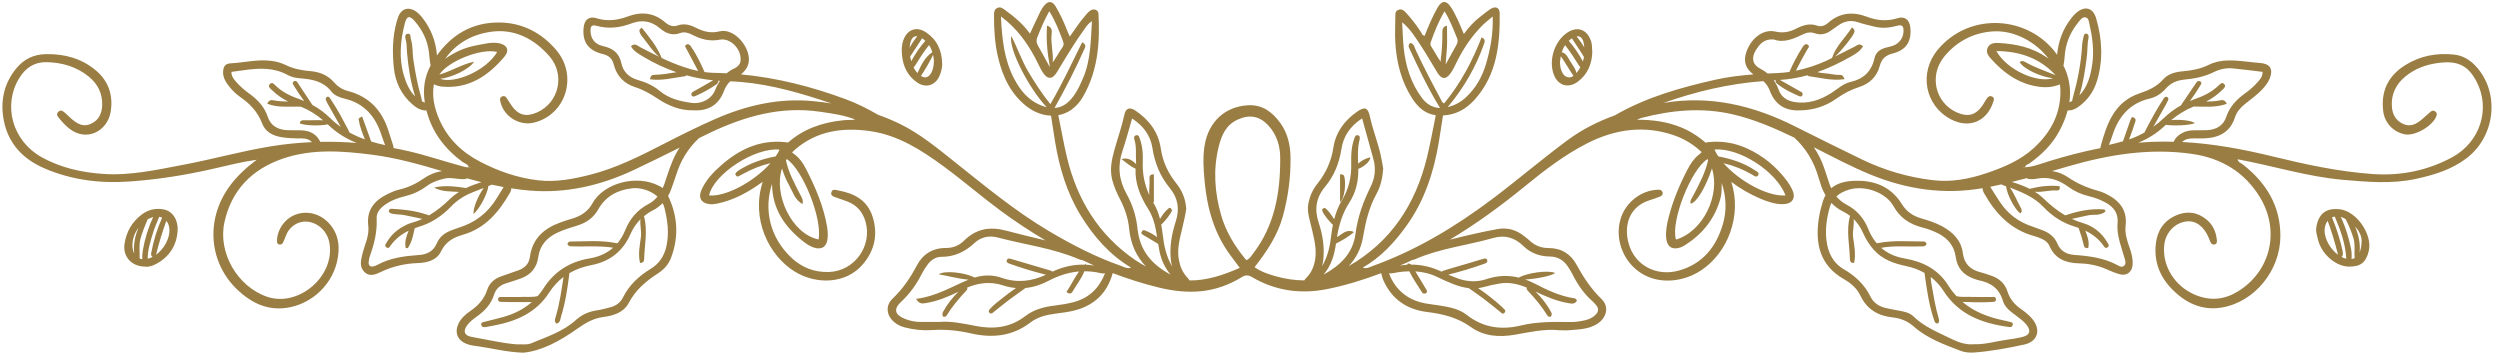 <?xml version="1.0" encoding="UTF-8"?>
<!DOCTYPE svg PUBLIC '-//W3C//DTD SVG 1.0//EN'
          'http://www.w3.org/TR/2001/REC-SVG-20010904/DTD/svg10.dtd'>
<svg height="70.9" preserveAspectRatio="xMidYMid meet" version="1.0" viewBox="-0.5 -0.4 502.2 70.9" width="502.2" xmlns="http://www.w3.org/2000/svg" xmlns:xlink="http://www.w3.org/1999/xlink" zoomAndPan="magnify"
><g id="change1_1"
  ><path d="M497.103,13.186c-1.219-1.411-2.726-2.412-4.586-2.617 c-3.51-0.387-6.86,0.233-9.879,2.131c-3.434,2.16-4.929,5.29-4.383,9.34 c0.311,2.303,2.1,4.147,4.378,4.552c2.072,0.369,5.67-1.768,6.317-3.745 c0.096-0.293,0.076-0.545-0.151-0.769c-0.347-0.343-0.725-0.306-1.06-0.025 c-0.603,0.506-1.159,1.07-1.767,1.569c-1.085,0.891-2.246,1.534-3.707,0.88 c-1.501-0.672-2.176-1.913-2.285-3.474c-0.175-2.49,0.82-4.506,2.713-6.069 c1.872-1.545,4.093-2.362,6.462-2.693c3.993-0.559,6.053,0.431,7.758,3.575 c2.966,5.467,0.882,12.254-4.82,15.349c-4.97,2.698-10.384,3.762-15.969,3.37 c-6.8-0.477-13.467-1.919-20.087-3.536c-6.002-1.466-12.049-2.586-18.19-2.901 c0.61-0.607,1.455-0.745,2.393-0.722c0.619,0.015,1.239,0.015,1.858-0.001 c3.007-0.077,5.363-1.122,6.364-4.235c0.355-1.103,1.1-1.938,1.994-2.664 c1.178-0.956,2.436-1.818,3.478-2.939c0.618-0.665,1.183-1.368,1.517-2.216 c0.739-1.878,0.063-2.95-1.944-3.096c-0.897-0.065-1.787-0.178-2.679-0.273 c-2.569-0.273-5.17-0.57-7.614,0.641c-1.643,0.814-3.389,1.143-5.193,1.296 c-1.487,0.127-2.969,0.493-3.971,1.625c-1.296,1.464-2.921,2.196-4.703,2.791 c-5.141,1.716-6.641,6.144-7.882,10.739c-0.026,0.096-0.035,0.191-0.033,0.282 c-3.469,0.678-6.896,1.578-10.297,2.621c-1.588,0.487-3.143,1.131-4.832,1.23 c0.073-0.515,0.587-0.575,0.909-0.804c2.42-1.72,4.498-3.761,5.922-6.386 c0.754-1.389,1.338-2.799,1.719-4.229c0.686,0.02,1.319-0.173,1.908-0.56 c1.962-1.289,3.276-3.111,3.958-5.304c1.305-4.198,1.071-8.443-0.137-12.613 c-0.653-2.253-2.355-2.61-4.12-1.029c-0.374,0.335-0.697,0.735-1.002,1.136 c-1.625,2.133-2.475,4.522-2.728,7.181c-5.494-7.811-17.482-8.79-23.963-1.023 c-3.848,4.613-2.608,11.232,2.621,13.987c3.643,1.919,7.186,0.485,8.495-3.422 c0.152-0.455,0.34-0.878-0.223-1.147c-0.529-0.253-0.854,0.102-1.115,0.484 c-0.285,0.417-0.505,0.879-0.793,1.294c-1.362,1.966-2.912,2.393-5.123,1.432 c-4.347-1.89-5.704-7.387-2.588-11.211c2.521-3.094,5.94-4.872,9.931-5.09 c4.156-0.227,8.46,2.089,11.058,5.495c-0.134-0.094-0.272-0.194-0.406-0.286 c-2.875-1.971-6.143-2.682-9.547-2.873c-0.873-0.049-1.884-0.009-2.316,0.991 c-0.398,0.92,0.191,1.621,0.762,2.257c2.262,2.512,4.883,4.5,8.235,5.291 c1.846,0.436,3.73,0.546,5.527-0.227c0.032,0.239,0.076,0.475,0.088,0.72 c0.252,4.929-1.809,8.846-5.336,12.076c-2.709,2.482-6.039,3.869-9.468,5.029 c-3.496,1.183-7.063,1.862-10.777,1.422c-5.018-0.594-9.803-1.996-14.343-4.202 c-4.452-2.162-8.889-4.353-13.31-6.579c-8.374-4.216-17.091-6.333-26.495-4.734 c6.471-2.293,13.131-3.87,20.058-4.391c0.581,0.518,1.024,1.136,1.317,1.924 c1.056,2.841,3.137,4.123,6.142,3.95c2.469-0.014,5.047-0.791,7.24-2.353 c1.432-1.02,2.944-1.814,4.615-2.35c2.072-0.665,3.511-2.091,4.066-4.155 c0.403-1.498,1.152-2.187,2.646-2.57c2.712-0.695,3.766-2.396,3.526-5.123 c-0.143-1.619-1.082-2.425-2.59-1.952c-2.095,0.656-4.11,0.479-6.084-0.277 c-2.874-1.101-5.488-0.865-7.852,1.209c-0.628,0.551-1.4,0.839-2.19,0.56 c-1.528-0.539-2.866-0.088-4.197,0.591c-1.336,0.681-2.67,0.952-4.215,0.595 c-2.38-0.549-4.821,1.261-5.808,4.073c-0.644,1.835-0.21,3.34,1.406,4.536 c-2.582,0.195-5.152,0.498-7.69,1.073c-6.999,1.586-13.881,3.518-20.139,7.148 c-3.344,1.202-6.535,2.794-9.505,4.989c-5.119,3.784-9.953,7.927-15.036,11.753 c-7.412,5.579-15.281,10.332-24.043,13.496c-0.653,0.236-1.304,0.658-2.056,0.341 c3.586-2.035,6.311-4.988,8.694-8.278c3.675-5.074,5.575-10.852,6.586-16.967 c0.292-1.768,0.551-3.541,0.834-5.31c2.58-0.131,4.654-1.276,6.375-3.198 c4.452-4.972,5.082-11.08,5.015-17.36c-0.012-1.082-0.826-1.451-1.763-0.88 c-0.716,0.437-1.352,1.005-2.028,1.509c-1.28,0.954-2.365,2.122-3.412,3.574 c-0.863-2.054-1.549-3.782-2.554-5.341c-0.964-1.497-1.882-1.455-2.75,0.074 c-1.021,1.798-1.82,3.703-2.568,5.61c-0.485-0.036-0.547-0.434-0.718-0.699 c-0.95-1.467-2-2.857-3.214-4.116c-0.353-0.366-0.753-0.62-1.351-0.382 c-0.628,0.25-0.604,0.712-0.605,1.225c-0.005,1.745-0.11,3.495-0.012,5.234 c0.227,4.035,1.18,7.886,3.398,11.322c1.139,1.765,2.569,3.088,4.717,3.38 c-0.019,0.136-0.031,0.275-0.059,0.409c-0.557,2.694-1.037,5.406-1.691,8.076 c-2.301,9.398-7.211,16.955-15.742,21.836c1.454-1.525,2.495-3.431,2.91-5.913 c0.504-3.007,1.207-5.927,2.697-8.621c0.828-1.496,1.201-3.135,1.345-5.065 c-0.153-0.826-0.307-1.881-0.549-2.916c-0.599-2.565-1.584-5.022-2.139-7.603 c-0.382-1.775-1.052-1.97-2.579-0.9c-2.557,1.792-4.285,4.155-4.753,7.262 c-0.415,2.756-1.546,5.124-3.261,7.278c-0.881,1.107-1.449,2.376-1.737,3.789 c-0.367,1.801,0.293,3.437,0.665,5.121c0.46,2.079,1.048,4.132,0.67,6.31 c-0.248,1.433-0.788,2.668-1.845,3.692c-0.124,0.12-0.242,0.271-0.329,0.426 c-1.935-0.012-3.854-0.294-5.726-0.83c-1.47-0.421-2.942-0.897-4.256-1.826 c2.482-3.181,4.632-6.399,5.678-10.217c1.061-3.873,1.599-7.829,1.541-11.841 c-0.035-2.446-0.551-4.817-2.021-6.863c-1.59-2.213-3.601-3.755-6.484-3.608 c-4.641,0.237-7.933,3.328-8.729,7.942c-0.428,2.482-0.245,4.931-0.015,7.398 c0.499,5.354,1.915,10.386,5.159,14.781c0.596,0.808,1.198,1.612,1.891,2.544 c-3.368,1.492-6.697,2.568-10.069,2.528c-0.089-0.156-0.239-0.342-0.455-0.574 c-0.918-0.986-1.41-2.103-1.677-3.412c-0.446-2.183,0.115-4.246,0.607-6.311 c0.325-1.365,0.648-2.725,0.845-4.045c-0.111-1.987-0.814-3.677-1.997-5.163 c-1.642-2.063-2.729-4.336-3.113-6.981c-0.48-3.311-2.348-5.775-5.08-7.617 c-1.155-0.779-1.955-0.53-2.239,0.809c-0.513,2.42-1.355,4.74-2.013,7.114 c-0.539,1.946-0.954,3.922-0.428,5.973c0.352,1.373,0.926,2.644,1.566,3.89 c0.959,1.866,1.636,3.824,1.833,5.91c0.298,3.151,1.488,5.633,3.368,7.598 c-0.741-0.402-1.47-0.824-2.167-1.302c-7.322-5.022-11.631-12.068-13.683-20.581 c-0.678-2.813-1.157-5.675-1.75-8.509c1.881-0.331,3.681-1.472,4.988-3.748 c2.994-5.217,3.389-10.844,3.086-16.63c-0.038-0.716-0.828-1.067-1.486-0.724 c-0.509,0.265-0.841,0.738-1.212,1.16c-1.101,1.252-2.001,2.661-3.069,4.155 c-0.247-0.576-0.428-0.971-0.588-1.374c-0.64-1.62-1.356-3.205-2.259-4.694 c-0.668-1.103-1.446-1.153-2.271-0.182c-0.324,0.381-0.597,0.821-0.817,1.271 c-0.663,1.358-1.287,2.734-2.061,4.389c-1.454-1.986-3.16-3.421-4.985-4.724 c-0.501-0.358-0.973-0.786-1.668-0.382c-0.607,0.352-0.56,0.928-0.565,1.48 c-0.024,2.815,0.159,5.618,0.803,8.363c0.919,3.915,2.571,7.438,5.854,9.957 c1.376,1.056,3.075,1.72,4.792,1.784c0.005,0.032,0.009,0.064,0.014,0.096 c0.28,1.717,0.519,3.441,0.803,5.157c0.861,5.193,2.334,10.185,5.099,14.711 c2.604,4.263,5.816,7.962,10.159,10.561c-0.748,0.289-1.392-0.131-2.044-0.359 c-5.066-1.769-9.8-4.228-14.409-6.952c-6.766-3.998-12.791-9-18.914-13.871 c-3.568-2.839-7.085-5.769-11.226-7.764c-1.38-0.664-2.781-1.241-4.202-1.745 c-2.115-1.212-4.283-2.313-6.587-3.163c-6.829-2.521-13.797-4.294-20.992-4.967 c0.679-0.509,1.215-1.168,1.478-2.041c0.873-2.904-2.632-7.385-5.78-6.6 c-1.728,0.431-3.19,0.062-4.686-0.697c-1.168-0.593-2.376-0.965-3.725-0.483 c-0.919,0.328-1.77,0.009-2.495-0.622c-2.272-1.976-4.807-2.205-7.554-1.176 c-2.039,0.763-4.084,1.021-6.243,0.34c-1.51-0.476-2.452,0.327-2.597,1.941 c-0.254,2.822,0.906,4.535,3.832,5.249c1.264,0.308,1.924,0.899,2.234,2.123 c0.582,2.302,2.075,3.834,4.318,4.545c1.628,0.516,3.052,1.344,4.464,2.279 c2.177,1.441,4.542,2.441,7.236,2.364c3.003,0.172,5.089-1.1,6.147-3.944 c0.28-0.752,0.685-1.37,1.224-1.877c6.175,0.217,12.073,1.761,17.919,3.636 c0.81,0.26,1.616,0.531,2.421,0.803c-1.197-0.181-2.4-0.338-3.616-0.456 c-6.997-0.681-13.513,0.845-19.846,3.633c-3.452,1.52-6.822,3.201-10.173,4.924 c-4.805,2.471-9.625,4.908-14.906,6.24c-3.399,0.857-6.862,1.512-10.354,1.106 c-4.101-0.477-7.996-1.82-11.668-3.73c-3.654-1.901-6.505-4.615-8.189-8.433 c-1.019-2.309-1.545-4.727-1.113-7.128c0.019,0.009,0.033,0.018,0.052,0.027 c0.558,0.256,1.147,0.408,1.78,0.456c5.303,0.405,9.128-2.244,12.346-6.036 c1.055-1.243,0.554-2.363-1.043-2.685c-1.531-0.309-3.023,0.134-4.505,0.396 c-2.349,0.414-4.462,1.372-6.361,2.718c2.099-2.965,5.175-4.829,9.083-5.413 c4.76-0.712,8.76,1.368,11.828,4.869c3.288,3.754,1.912,9.427-2.494,11.334 c-2.211,0.957-3.756,0.526-5.12-1.444c-0.351-0.507-0.652-1.05-1.012-1.551 c-0.216-0.301-0.551-0.384-0.899-0.216c-0.357,0.172-0.411,0.461-0.341,0.842 c0.549,3.025,3.741,5.122,6.737,4.411c6.409-1.521,8.942-9.319,4.58-14.523 c-2.945-3.513-6.856-5.557-11.482-5.6c-5.444-0.051-9.544,2.436-12.538,6.614 c-0.208-2.791-1.162-5.313-2.913-7.552c-0.455-0.581-0.954-1.105-1.607-1.469 c-1.201-0.668-2.359-0.399-3.018,0.765c-0.245,0.432-0.39,0.93-0.528,1.412 c-0.88,3.079-0.916,6.243-0.588,9.371c0.3,2.855,1.508,5.4,3.754,7.328 c0.802,0.688,1.679,1.245,2.795,1.198c1.081,4.272,3.588,7.626,7.203,10.315 c0.449,0.334,1.133,0.438,1.304,1.105c-0.439,0.039-0.847-0.084-1.269-0.197 c-3.638-0.98-7.208-2.195-10.883-3.05c-0.99-0.23-1.981-0.43-2.972-0.619 c0.005-0.144-0.007-0.293-0.051-0.441c-0.284-0.969-0.628-1.92-0.925-2.885 c-1.286-4.174-3.872-7.025-8.203-8.135c-1.116-0.286-2.043-0.896-2.808-1.774 c-1.253-1.439-2.899-2.07-4.763-2.221c-1.688-0.137-3.323-0.454-4.872-1.203 c-0.903-0.436-1.869-0.719-2.893-0.851c-2.778-0.358-5.483,0.346-8.224,0.496 c-1.134,0.062-1.491,0.711-1.497,1.859c-0.004,0.897,0.389,1.633,0.878,2.326 c0.719,1.021,1.6,1.913,2.619,2.615c1.948,1.343,3.463,2.973,4.326,5.23 c0.661,1.729,2.115,2.508,3.909,2.802c1.344,0.22,2.687,0.255,4.036,0.242 c0.844-0.009,1.558,0.205,2.086,0.753c-2.816,0.126-5.638,0.403-8.47,0.876 c-5.78,0.966-11.423,2.541-17.17,3.632c-5.409,1.026-10.817,2.264-16.379,1.872 c-4.292-0.302-8.456-1.231-12.267-3.344c-5.899-3.272-7.891-10.452-4.479-15.956 c1.26-2.032,3.033-3.189,5.42-3.146c3.108,0.055,6.014,0.89,8.474,2.871 c1.86,1.497,2.834,3.477,2.723,5.899c-0.075,1.628-0.733,2.938-2.304,3.636 c-1.536,0.683-2.718-0.054-3.832-0.997c-0.43-0.364-0.809-0.787-1.239-1.149 c-0.423-0.357-0.88-0.839-1.453-0.266c-0.508,0.508-0.076,0.929,0.233,1.318 c0.597,0.751,1.253,1.442,2.011,2.041c3.462,2.732,7.6,0.484,8.269-3.249 c0.596-3.328-0.341-6.285-3.006-8.497c-2.851-2.366-6.198-3.267-9.883-3.223 c-2.493,0.03-4.47,0.962-6.028,2.849c-2.538,3.074-3.261,6.645-2.529,10.466 c0.901,4.7,3.915,7.807,8.175,9.637c5.406,2.322,11.055,3.05,16.973,2.645 c5.756-0.394,11.392-1.292,16.988-2.581c2.872-0.661,5.729-1.383,8.678-1.798 c-2.152,1.61-4.095,3.391-5.634,5.577c-4.679,6.647-3.946,15.183,1.827,20.61 c2.456,2.309,5.345,3.845,8.803,3.662c5.198-0.275,9.832-4.097,11.086-9.175 c0.712-2.882,0.532-5.745-1.701-8.059c-2.679-2.777-7.004-2.583-9.161,0.386 c-0.706,0.972-1.126,2.07-1.154,3.289c-0.008,0.35,0.086,0.692,0.51,0.747 c0.301,0.039,0.564-0.104,0.697-0.377c0.196-0.402,0.37-0.817,0.52-1.239 c0.351-0.989,0.95-1.783,1.827-2.354c2.663-1.733,6.365,0.191,6.981,3.623 c1.195,6.655-6.159,13.009-12.532,10.829c-5.941-2.032-9.906-8.849-8.553-14.974 c1.42-6.428,5.483-10.592,11.615-12.729c5.912-2.06,11.987-1.594,18.043-0.827 c4.802,0.609,9.439,1.922,14.064,3.289c-1.256,0.189-2.47,0.64-3.617,1.44 c-1.548,1.08-3.179,1.862-5.018,2.284c-0.811,0.186-1.595,0.543-2.349,0.909 c-2.607,1.266-4.206,3.177-3.856,6.28c0.288,2.042-0.712,3.826-1.162,5.725 c-0.297,1.251-0.682,2.606,0.421,3.655c1.124,1.069,2.369,0.4,3.46-0.112 c2.333-1.094,4.755-1.615,7.324-1.707c1.845-0.066,3.722-0.556,4.585-2.348 c0.937-1.944,2.49-2.793,4.381-3.333c4.499-1.285,7.233-4.555,9.448-8.404 c0.11-0.192,0.219-0.405,0.246-0.619c0.013-0.099,0.028-0.202,0.039-0.304 c1.241,0.196,2.49,0.352,3.748,0.454c7.299,0.592,14.225-1.029,20.804-4.111 c3.115-1.459,6.194-2.997,9.276-4.527c-0.291,0.428-0.567,0.871-0.811,1.349 c-0.954,1.865-1.561,3.846-2.214,5.813c-0.114,0.341-0.255,0.66-0.398,0.978 c-0.203-0.156-0.421-0.296-0.66-0.421c-4.699-2.466-11.303-0.465-13.44,3.472 c-0.913,1.682-2.417,2.611-4.222,3.122c-0.755,0.214-1.5,0.467-2.239,0.733 c-3.3,1.189-5.621,3.246-6.107,6.923c-0.182,1.376-1.021,2.212-2.274,2.671 c-1.159,0.424-2.328,0.819-3.495,1.222c-1.361,0.469-2.373,1.361-2.81,2.717 c-0.604,1.876-1.831,3.178-3.402,4.258c-0.979,0.673-1.869,1.459-2.382,2.571 c-0.8,1.733-0.188,3.278,1.561,3.994c0.844,0.345,1.748,0.432,2.634,0.555 c2.722,0.379,5.392,1.124,8.836,1.245c3.687-0.345,7.396-2.366,10.824-4.797 c1.662-1.179,3.243-2.109,5.262-2.374c2.055-0.27,4.087-0.896,5.114-2.844 c1.372-2.604,3.46-4.371,5.853-5.915c1.199-0.774,2.145-1.816,2.655-3.191 c1.579-4.251,1.305-8.365-0.614-12.375c0.264-0.459,0.492-0.948,0.669-1.478 c0.302-0.904,0.665-1.788,0.941-2.699c0.889-2.931,2.421-5.401,4.585-7.427 c0.724-0.353,1.447-0.709,2.174-1.056c7.022-3.347,14.306-5.417,22.209-4.24 c2.379,0.354,4.762,0.661,7.035,1.564c-0.781,0.12-1.559,0.057-2.324,0.13 c-4.451,0.421-8.231,1.856-11.191,4.494c-0.214-0.052-0.501-0.079-0.913-0.114 c-4.872-0.414-8.893,1.504-12.445,4.606c-1.655,1.445-3.19,3.032-4.075,5.104 c-0.636,1.489-0.013,2.556,1.591,2.762c0.558,0.072,1.115,0,1.675-0.117 c1.607-0.334,3.128-0.892,4.597-1.614c1.582-0.778,3.058-1.722,4.478-2.749 c-2.399,7.412,1.2,14.828,6.455,18.048c4.264,2.613,10.273,2.559,13.711-1.534 c2.366-2.816,2.995-5.998,1.914-9.473c-1.051-3.38-3.731-4.731-6.968-5.32 c-0.516-0.094-1.073-0.32-1.296,0.312c-0.267,0.755,0.392,0.931,0.925,1.122 c0.792,0.285,1.599,0.533,2.379,0.847c1.848,0.743,2.992,2.107,3.536,4.021 c1.393,4.895-2.244,9.911-7.33,10.095c-2.913,0.105-5.441-0.88-7.537-2.842 c-4.457-4.172-5.576-9.856-3.914-14.881c0.011,4.938,2.471,8.622,6.303,11.61 c0.624,0.487,1.284,0.926,2.028,1.185c1.602,0.558,2.672-0.128,2.827-1.822 c0.072-0.781,0.031-1.566-0.104-2.353c-0.7-4.089-2.312-7.844-4.18-11.504 c-0.644-1.261-1.428-2.422-2.641-3.23c-0.081-0.054-0.145-0.12-0.207-0.187 c0.194-0.186,0.377-0.38,0.583-0.558c4.362-3.786,9.597-4.503,15.089-3.719 c5.63,0.804,10.303,3.808,14.755,7.072c3.903,2.862,7.567,6.046,11.467,8.922 c2.923,2.155,5.93,4.138,9.013,5.964c-2.659-0.634-5.317-1.269-7.958-1.973 c-3.199-0.852-5.996-0.383-8.386,2.006c-1.002,1.002-2.249,1.492-3.658,1.488 c-2.69-0.007-4.643,1.224-5.869,3.555c-1.294,2.46-2.828,4.696-4.861,6.632 c-1.48,1.409-1.219,3.411,0.367,4.727c0.614,0.509,1.325,0.842,2.097,1.041 c1.811,0.467,3.652,0.659,5.516,0.534c2.603-0.174,5.159,0.065,7.702,0.652 c4.304,0.994,8.368,0.628,12.016-2.172c1.459-1.119,3.213-1.548,5.027-1.778 c1.391-0.176,2.801-0.346,4.145-0.723c3.747-1.053,6.232-3.456,7.307-7.238 c0.017-0.061,0.035-0.126,0.053-0.19c3.019,1.148,6.114,2.138,9.312,2.915 c2.813,0.684,5.727,1.018,8.541,0.719c2.809-0.298,5.588-1.275,8.052-2.808 c0.789-0.491,1.322-0.463,2.117,0.002c4.712,2.753,9.781,3.451,15.104,2.375 c3.707-0.749,7.3-1.855,10.812-3.194c0.126,0.521,0.255,1.043,0.473,1.524 c1.707,3.766,4.722,5.79,8.752,6.283c3.164,0.387,6.122,1.107,8.799,3.029 c2.591,1.86,5.659,2.076,8.749,1.548c2.991-0.511,5.953-1.236,9.026-0.912 c0.676,0,1.356,0.051,2.026-0.01c1.896-0.171,3.835-0.177,5.533-1.245 c1.958-1.232,2.486-3.475,0.915-4.998c-2.098-2.034-3.66-4.379-5.036-6.921 c-1.184-2.187-3.101-3.346-5.652-3.341c-1.472,0.003-2.746-0.508-3.816-1.534 c-0.324-0.31-0.7-0.566-1.05-0.849c-1.572-1.27-3.347-1.79-5.351-1.424 c-3.229,0.588-6.422,1.328-9.598,2.14c5.269-3.152,10.238-6.775,15.018-10.677 c3.973-3.243,8.014-6.366,12.612-8.701c5.621-2.854,11.46-3.675,17.479-1.58 c2.102,0.731,3.949,1.904,5.488,3.356c-0.131,0.198-0.342,0.347-0.578,0.536 c-0.981,0.786-1.667,1.819-2.244,2.925c-1.615,3.095-2.953,6.303-3.815,9.689 c-0.346,1.359-0.622,2.749-0.48,4.17c0.17,1.699,1.216,2.382,2.822,1.844 c0.368-0.123,0.722-0.315,1.049-0.526c3.484-2.252,5.922-5.274,7.029-9.341 c0.274-1.004,0.237-2.019,0.253-3.073c0.896,2.628,1.046,5.475,0.251,8.196 c-1.337,4.579-4.042,8.025-8.851,9.374c-4.456,1.25-8.802-0.991-10.062-5.317 c-1.09-3.743,0.089-7.552,4.218-8.823c0.696-0.214,1.384-0.458,2.061-0.726 c0.404-0.16,0.647-0.477,0.469-0.937c-0.14-0.36-0.462-0.442-0.826-0.436 c-3.461,0.065-6.637,2.596-7.598,5.941c-1.82,6.34,3.462,13.883,12.042,12.029 c6.065-1.31,10.732-7.441,10.95-14.394c0.055-1.751-0.201-3.483-0.718-5.138 c1.801,1.34,3.729,2.471,5.8,3.344c1.448,0.611,2.951,1.144,4.552,1.121 c1.909-0.027,2.663-1.213,1.882-2.914c-0.279-0.608-0.638-1.192-1.038-1.729 c-2.161-2.896-4.861-5.132-8.175-6.611c-2.418-1.079-4.936-1.475-7.568-1.215 c-0.211,0.021-0.428,0.06-0.629,0.119c-1.491-1.312-3.203-2.394-5.089-3.143 c-2.688-1.067-5.499-1.479-8.695-1.465c0.497-0.204,0.689-0.31,0.894-0.363 c6.069-1.58,12.181-2.163,18.365-0.721c4.332,1.01,8.378,2.764,12.359,4.675 c2.318,2.154,3.928,4.795,4.829,7.938c0.17,0.593,0.374,1.176,0.568,1.762 c0.224,0.677,0.522,1.292,0.861,1.873c-0.213,0.381-0.404,0.79-0.545,1.267 c-0.334,1.135-0.636,2.26-0.809,3.436c-0.744,5.079,0.222,9.393,5.065,12.161 c1.372,0.784,2.602,1.834,3.301,3.306c1.314,2.766,3.546,4.065,6.511,4.376 c1.587,0.166,2.998,0.752,4.245,1.855c2.7,2.387,6.061,3.573,9.354,4.848 c0.847,0.328,1.754,0.391,2.668,0.35c3.42-0.256,6.793-0.881,10.132-1.607 c2.789-0.607,3.426-3.066,1.529-5.252c-0.632-0.728-1.388-1.318-2.172-1.869 c-1.277-0.897-2.246-1.997-2.726-3.533c-0.503-1.611-1.659-2.641-3.252-3.178 c-0.692-0.233-1.379-0.492-2.086-0.664c-2.066-0.504-3.353-1.673-3.632-3.878 c-0.327-2.586-1.988-4.19-4.16-5.38c-1.34-0.734-2.793-1.184-4.244-1.608 c-1.647-0.481-2.931-1.382-3.834-2.839c-2.353-3.798-6-4.957-10.155-4.654 c-1.544,0.113-2.96,0.539-4.042,1.452c-0.136-0.301-0.276-0.599-0.379-0.927 c-0.32-1.016-0.666-2.025-1.005-3.035c-0.526-1.567-1.233-2.99-2.117-4.272 c3.803,1.923,7.562,3.936,11.517,5.545c7.231,2.941,14.664,4.019,22.372,2.683 c0.014,0.138,0.038,0.276,0.064,0.408c0.053,0.267,0.206,0.52,0.344,0.762 c2.304,4.052,5.363,7.208,10.031,8.462c0.485,0.13,0.957,0.324,1.42,0.522 c0.694,0.297,1.3,0.76,1.593,1.448c1.141,2.673,3.361,3.436,6.004,3.502 c1.988,0.049,3.892,0.449,5.709,1.284c0.813,0.374,1.659,0.716,2.525,0.926 c1.31,0.317,2.329-0.494,2.452-1.85c0.108-1.201-0.179-2.336-0.579-3.462 c-0.508-1.431-0.996-2.877-0.819-4.429c0.409-3.361-1.432-5.274-4.214-6.57 c-0.455-0.212-0.939-0.377-1.424-0.509c-2.126-0.578-4.093-1.435-5.938-2.694 c-1.019-0.695-2.1-1.076-3.215-1.245c1.052-0.303,2.104-0.608,3.156-0.914 c8.169-2.376,16.481-3.759,25.002-2.525c5.792,0.839,10.501,3.588,13.614,8.699 c4.121,6.765,2.152,14.956-4.517,18.983c-2.7,1.63-5.489,1.849-8.403,0.665 c-4.191-1.703-6.804-5.921-6.285-10.155c0.298-2.44,2.143-4.357,4.451-4.628 c1.887-0.221,3.535,1.004,4.5,3.347c0.086,0.208,0.157,0.421,0.242,0.629 c0.159,0.387,0.404,0.741,0.861,0.658c0.611-0.112,0.538-0.635,0.484-1.08 c-0.19-1.567-0.821-2.92-2.056-3.932c-1.878-1.54-3.963-1.793-6.163-0.815 c-2.425,1.078-3.714,3.03-4.015,5.625c-0.402,3.46,0.687,6.468,3.052,8.965 c2.78,2.935,6.181,4.606,10.284,3.882c6.54-1.155,11.633-7.43,11.677-14.272 c0.039-6.095-2.824-10.748-7.506-14.428c-0.387-0.304-0.977-0.427-1.091-1.069 c7.103,1.313,13.998,3.505,21.205,4.133c4.883,0.425,9.756,0.864,14.614-0.189 c3.591-0.778,7.072-1.827,10.075-4.074C500.684,27.148,501.729,18.544,497.103,13.186z M414.33,10.116 c0.305-2.357,1.297-4.401,2.8-6.207c0.347-0.417,0.738-0.982,1.376-0.802 c0.548,0.154,0.601,0.781,0.709,1.259c0.597,2.639,0.97,5.29,0.592,8.012 c-0.346,2.491-0.988,4.765-2.61,6.387c0.797-2.528,1.175-5.152,1.508-7.774 c0.161-1.269,0.074-2.571,0.34-3.84c0.079-0.374-0.062-0.732-0.429-0.791 c-0.401-0.064-0.524,0.298-0.58,0.652c-0.087,0.552-0.254,1.097-0.283,1.65 c-0.187,3.581-0.891,7.07-1.847,10.512c-0.068,0.245-0.131,0.483-0.169,0.723 c-0.165,0.094-0.362,0.167-0.541,0.251c0.309-2.143,0.107-4.338-0.818-6.601 c-0.111-0.27-0.254-0.511-0.377-0.77C414.207,11.91,414.216,11.002,414.33,10.116z M400.536,9.858 c4.708,0.031,8.693,1.411,11.888,4.844c-2.152-0.881-4.232-1.57-6.116-2.655 c-0.351-0.202-0.736-0.282-1.094,0.023c0.721,1.355,4.222,2.992,6.706,3.253 C408.601,16.332,402.609,13.595,400.536,9.858z M353.137,13.417c-1.577-0.79-1.882-2.185-0.953-3.683 c0.746-1.203,1.607-2.355,3.627-2.212c2.017,0.784,4.072-0.154,6.118-1.134 c0.7-0.335,1.441-0.346,2.139-0.102c1.248,0.436,2.315,0.138,3.326-0.609 c0.452-0.334,0.916-0.65,1.377-0.972c1.226-0.856,2.522-1.126,3.988-0.631 c1.113,0.375,2.266,0.638,3.411,0.908c1.515,0.357,3.026,0.188,4.498-0.223 c0.981-0.274,1.203,0.185,1.212,1.004c0.014,1.345-0.764,2.519-2.056,3.002 c-0.524,0.196-1.085,0.289-1.624,0.446c-1.095,0.32-1.904,0.937-2.164,2.118 c-0.582,2.64-2.217,4.154-4.853,4.75c-1.446,0.327-2.539,1.398-3.769,2.182 c-2.325,1.483-4.835,2.33-7.648,1.791c-1.434-0.275-2.494-1.062-2.979-2.448 c-0.244-0.697-0.58-1.299-0.964-1.857c0.141-0.006,0.279-0.023,0.42-0.028 c-0.106,0.212-0.059,0.443,0.113,0.588c1.381,1.167,2.991,1.944,4.638,2.644 c0.279,0.118,0.549,0.003,0.637-0.404c-0.044-0.111-0.061-0.335-0.171-0.399 c-1.459-0.842-2.93-1.663-4.398-2.489c1.914-0.122,3.756-0.444,5.536-0.94 c0.054,0.098,0.144,0.175,0.291,0.193c2.305,0.294,4.58,0.978,7.147,0.594 c-0.244-0.639-0.517-0.886-0.95-0.865c-1.075,0.054-2.108-0.293-3.159-0.33 c-0.461-0.016-0.906-0.122-1.351-0.219c2.345-0.827,4.602-1.914,6.814-3.173 c0.876-0.499,1.748-1.021,2.355-1.991c-0.715-0.785-1.231-0.172-1.727,0.07 c-1.306,0.635-2.594,1.306-3.892,1.955c1.289-1.138,3.444-3.841,3.836-4.765 c0.146-0.343,0.147-0.647-0.432-1.092c-1.344,2.092-3.24,3.762-4.008,6.154 c-0.357,0.174-0.708,0.361-1.068,0.525c-2,0.913-4.064,1.597-6.193,2.028 c0.713-1.436,1.462-2.851,2.27-4.237c0.157-0.27,0.637-0.659,0.096-0.992 c-0.434-0.267-0.749,0.071-0.966,0.404c-1.047,1.613-1.94,3.31-2.702,5.074 c-0.783,0.113-1.574,0.196-2.378,0.225c-0.668,0.024-1.337,0.059-2.005,0.091 C354.147,14.015,353.681,13.69,353.137,13.417z M286.917,8.036c0.767-2.078,1.547-4.153,2.769-6.161 c1.125,1.807,1.785,3.644,2.529,5.442c0.246,0.595-0.014,1.082-0.29,1.576 c-0.662,1.189-1.326,2.39-2.026,3.655c0.052-0.983,0.155-1.96,0.235-2.939 c0.127-1.555,0.033-3.128,0.033-4.876c-0.93,0.283-0.925,0.872-0.923,1.412 c0.008,1.801-0.073,3.595-0.325,5.38c-0.022,0.155-0.007,0.314-0.01,0.472 c-0.723-1.009-1.282-2.126-1.965-3.152C286.816,8.651,286.829,8.275,286.917,8.036z M285.127,19.26 c-2.203-2.967-3.266-6.37-3.647-9.999c-0.181-1.724-0.215-3.464-0.317-5.197 c1.691,1.406,2.721,3.146,3.831,4.816c1.148,1.729,2.159,3.548,3.249,5.316 c0.855,1.386,1.74,1.433,2.694,0.065c0.542-0.776,0.915-1.672,1.347-2.522 c1.357-2.674,3.035-5.119,5.186-7.219c0.51-0.498,1.086-0.929,1.884-1.602 c0.107,3.47-0.456,6.516-1.336,9.508c-0.757,2.573-2.042,4.856-4.025,6.71 c-1.064,0.994-2.3,1.659-3.674,1.973c3.316-3.939,5.692-8.132,7.317-12.766 c0.127-0.363,0.3-0.878-0.514-1.242c-1.863,4.828-4.267,9.32-7.538,13.285 c-0.443-0.208-0.509-0.568-0.66-0.846c-1.753-3.25-3.468-6.52-5.029-9.869 c-0.257-0.551-0.311-1.347-1.139-1.433c-0.349,0.33-0.343,0.657-0.192,0.984 c1.868,4.045,3.768,8.084,6.218,12.079C287.293,21.256,286.06,20.517,285.127,19.26z M207.873,7.088 c0.691-1.703,1.379-3.405,2.404-5.232c1.276,2.024,2.016,4.066,2.787,6.092 c0.146,0.384,0.128,0.77-0.117,1.121c-0.694,0.991-1.262,2.071-1.978,3.085 c0.17-1.919-0.438-3.852-0.221-5.768c0.063-0.557,0.161-1.272-0.916-1.65 c-0.212,2.836,0.051,5.516,0.559,8.174c-0.021,0.025-0.037,0.052-0.058,0.076 c-0.794-1.447-1.52-2.818-2.294-4.16C207.706,8.249,207.616,7.721,207.873,7.088z M203.266,15.493 c-2.036-3.821-2.478-7.983-2.7-12.607c3.187,2.402,5.188,5.207,6.851,8.288 c0.506,0.938,0.916,1.934,1.473,2.839c1.003,1.631,2.007,1.618,2.974,0.012 c1.767-2.933,3.508-5.883,5.533-8.651c0.36-0.491,0.671-1.023,1.457-1.533 c-0.263,4.039-0.234,7.872-1.806,11.481c-0.538,1.236-1.075,2.47-1.885,3.566 c-1.129,1.529-2.374,2.318-3.838,2.404c0.007-0.012,0.018-0.022,0.025-0.034 c2.194-3.91,4.249-7.892,6.063-11.995c0.165-0.373,0.246-0.757-0.529-1.173 c-2.037,4.125-3.973,8.297-6.384,12.429c-1.762-2.181-3.141-4.348-4.46-6.561 c-1.293-2.171-2.087-4.597-3.385-7.121c-0.648,2.541,3.686,10.752,7.109,14.292 c-0.399-0.095-0.808-0.217-1.24-0.397C206.05,19.706,204.481,17.773,203.266,15.493z M143.17,17.666 c-0.686,1.787-2.697,2.862-4.665,2.608c-2.354-0.304-4.634-0.858-6.531-2.443 c-1.268-1.059-2.757-1.716-4.339-2.162c-1.719-0.485-2.945-1.633-3.295-3.298 c-0.456-2.164-1.738-3.076-3.74-3.523c-1.629-0.364-2.44-1.499-2.474-2.99 c-0.023-1.039,0.242-1.333,1.27-1.054c2.386,0.648,4.704,0.354,6.94-0.494 c2.183-0.827,4.043-0.477,5.785,1.012c1.171,1.001,2.462,1.5,4.048,0.91 c0.819-0.305,1.666-0.026,2.438,0.373c1.731,0.894,3.471,1.359,5.496,0.966 c2.056-0.399,4.229,1.752,4.174,3.945c0.056,0.877-0.538,1.504-1.329,1.86 c-0.575,0.259-1.058,0.588-1.499,0.952c-0.852-0.043-1.703-0.086-2.561-0.097 c-0.625-0.007-1.245-0.069-1.861-0.154c-0.243-0.598-0.521-1.183-0.804-1.765 c-0.586-1.203-1.221-2.381-1.997-3.474c-0.207-0.291-0.515-0.483-0.865-0.262 c-0.435,0.275-0.1,0.585,0.04,0.853c0.776,1.481,1.56,2.958,2.348,4.434 c-0.991-0.209-1.971-0.492-2.94-0.817c-1.511-0.507-2.969-1.126-4.4-1.801 c-0.902-2.334-2.494-4.178-3.981-6.079c-0.407,0.254-0.513,0.451-0.478,0.686 c0.086,0.581,0.484,1.008,0.825,1.434c1.011,1.263,1.847,2.681,3.145,3.72 c-1.284-0.619-2.552-1.272-3.819-1.933c-0.537-0.28-1.08-0.904-1.848-0.194 c0.539,1.022,1.486,1.51,2.378,2.053c2.172,1.322,4.426,2.373,6.753,3.175 c-1.479,0.255-2.96,0.49-4.468,0.53c-0.417,0.011-0.758,0.164-0.839,0.889 c2.449,0.352,4.725-0.314,7.03-0.615c0.142-0.018,0.233-0.089,0.287-0.181 c1.746,0.48,3.535,0.816,5.366,1.002c-1.303,0.744-2.592,1.51-3.909,2.226 c-0.349,0.19-0.583,0.393-0.426,0.756c0.177,0.409,0.539,0.284,0.858,0.142 c1.381-0.616,2.705-1.336,3.957-2.185c0.272-0.185,0.56-0.391,0.572-0.776 c-0.008-0.036-0.023-0.045-0.032-0.076c0.113,0.008,0.227,0.011,0.34,0.018 C143.755,16.396,143.429,16.992,143.17,17.666z M99.376,10.037c-2.198,3.771-8.582,6.457-11.448,5.396 c2.246-0.242,5.833-1.872,6.801-3.443c-2.445,0.526-4.58,1.917-6.97,2.595 C89.551,11.847,96.218,9.226,99.376,10.037z M84.272,19.956c-0.023-0.235-0.069-0.467-0.139-0.705 c-0.743-2.527-1.217-5.106-1.608-7.715c-0.2-1.337-0.049-2.709-0.47-4.008 c-0.141-0.435,0.029-1.267-0.656-1.146c-0.756,0.134-0.459,0.92-0.343,1.429 c0.178,0.781,0.135,1.569,0.204,2.352c0.263,2.989,0.712,5.944,1.632,8.804 c-1.135-1.112-1.794-2.626-2.267-4.231c-1.025-3.478-0.7-7.01,0.209-10.479 c0.39-1.486,0.956-1.594,2-0.384c1.533,1.779,2.536,3.829,2.826,6.188 c0.111,0.899,0.164,1.812,0.336,2.696c-1.187,2.227-1.575,4.659-1.185,7.237 c0.012,0.079,0.034,0.151,0.046,0.23C84.654,20.142,84.457,20.055,84.272,19.956z M63.838,28.095 c-0.02-0.042-0.036-0.085-0.057-0.126c-0.748-1.452-2.007-2.077-3.557-2.177 c-1.01-0.065-2.028,0.008-3.04-0.043c-1.838-0.093-3.287-0.853-3.897-2.683 c-0.676-2.026-2.041-3.46-3.714-4.666c-0.963-0.694-1.862-1.461-2.638-2.357 c-0.475-0.548-0.968-1.108-0.937-2.001c0.953-0.131,1.784-0.244,2.616-0.359 c2.982-0.413,5.923-0.552,8.693,0.993c0.784,0.438,1.683,0.589,2.594,0.664 c2.33,0.191,4.554,0.589,6.145,2.625c0.62,0.793,1.617,1.205,2.625,1.438 c4.041,0.936,6.298,3.657,7.503,7.45c0.204,0.643,0.449,1.274,0.691,1.904 c-0.952-0.209-1.889-0.45-2.807-0.732c-0.58-1.641-1.18-3.277-1.817-5.034 c-0.452,0.24-0.735,0.371-0.7,0.591c0.223,1.405,0.726,2.72,1.266,4.021 c-1.069-0.386-2.107-0.836-3.097-1.382c-0.089-0.191-0.189-0.417-0.306-0.64 c-1.043-1.983-2.081-3.97-3.337-5.831c-0.124-0.184-0.236-0.377-0.372-0.551 c-0.166-0.212-0.411-0.212-0.596-0.079c-0.11,0.08-0.206,0.314-0.169,0.438 c0.094,0.318,0.246,0.624,0.409,0.915c0.867,1.547,1.74,3.09,2.616,4.631 c-0.719-0.514-1.414-1.076-2.067-1.724c-1.099-1.092-2.315-1.979-3.637-2.702 c-0.996-1.53-2.004-3.052-3.026-4.565c-0.169-0.251-0.455-0.33-0.733-0.145 c-0.309,0.207-0.202,0.456-0.046,0.716c0.667,1.106,1.384,2.177,2.151,3.214 c-0.264-0.106-0.516-0.228-0.789-0.321c-1.806-0.619-3.541-1.411-4.945-2.775 c-0.309-0.3-0.69-0.788-1.128-0.342c-0.518,0.528,0.052,0.911,0.394,1.242 c0.973,0.943,2.063,1.712,3.256,2.297c-0.991-0.012-1.981-0.045-2.962-0.256 c-0.459-0.099-0.906-0.036-1.24,0.695c2.015,0.791,4.03,0.564,6.013,0.58 c0.208,0.002,0.488,0.05,0.701-0.004c1.671,0.662,3.16,1.604,4.514,2.76 c-1.336-0.094-2.627,0.033-3.898-0.021c-0.423-0.018-0.746,0.145-0.791,0.629 c1.047,0.455,3.836,0.544,5.619,0.211c0.008,0.007,0.017,0.014,0.024,0.021 c1.712,1.647,3.649,2.857,5.784,3.705C68.717,28.115,66.28,28.044,63.838,28.095z M94.018,33.295 c-0.126,0.17-0.17,0.047-0.228-0.03C93.867,33.275,93.943,33.285,94.018,33.295z M99.304,39.39 c-1.765,2.917-4.27,4.886-7.525,5.907c-0.535,0.168-1.059,0.373-1.586,0.567 c-1.319,0.485-2.378,1.265-2.943,2.602c-0.666,1.578-1.909,2.239-3.567,2.357 c-2.923,0.208-5.821,0.562-8.45,2.021c-0.195,0.108-0.412,0.187-0.628,0.245 c-0.74,0.198-1.092-0.148-1.049-0.861c0.026-0.442,0.138-0.892,0.289-1.312 c0.861-2.399,1.444-4.835,1.315-7.418c-0.059-1.165,0.641-1.99,1.538-2.663 c1.241-0.929,2.671-1.462,4.142-1.817c1.62-0.391,3.06-1.058,4.392-2.046 c1.045-0.776,2.241-1.188,3.532-1.491c1.282-0.301,2.455,0.116,3.678,0.099 c0.29-0.004,0.64,0.059,0.829-0.164c0.975,0.272,1.953,0.535,2.935,0.78 c-1.055,0.332-2.092,0.702-3.081,1.172c-2.118-0.311-4.237-0.604-6.428-0.103 c1.566,0.901,3.309,0.764,5.006,0.884c-0.592,0.376-1.16,0.802-1.687,1.311 c-1.357,1.31-2.777,2.497-4.361,3.425c-0.077-0.047-0.159-0.091-0.238-0.135 c-0.094-0.052-0.218-0.048-0.323-0.083c-2.241-0.755-4.565-1.007-6.908-1.129 c-0.267-0.014-0.56,0.091-0.593,0.503c0.133,0.421,0.582,0.466,0.924,0.529 c0.71,0.132,1.452,0.099,2.162,0.233c1.228,0.231,2.447,0.506,3.668,0.776 c-0.706,0.325-1.446,0.597-2.23,0.803c-0.586,0.154-1.146,0.446-1.679,0.744 c-1.347,0.753-2.447,1.779-3.228,3.124c-0.188,0.323-0.557,0.684-0.099,1.026 c0.482,0.36,0.683-0.119,0.903-0.42c0.965-1.313,2.185-2.242,3.577-2.912 c-0.458,1.096-0.851,2.211-0.583,3.469c0.209,0.011,0.386,0.064,0.418,0.017 c0.827-1.202,1.079-2.599,1.378-3.98c0.237-0.083,0.462-0.184,0.707-0.255 c2.6-0.75,4.763-2.188,6.623-4.13c1.221-1.275,2.687-2.199,4.327-2.847 c0.736-0.291,1.476-0.574,2.212-0.867c-1.093,1.513-2.192,4.066-2.046,5.236 c1.31-1.137,2.779-4.071,2.986-5.621c0.09-0.039,0.182-0.072,0.271-0.111 c0.133-0.059,0.281-0.106,0.43-0.158c0.783,0.174,1.569,0.33,2.357,0.476 C100.23,37.921,99.754,38.647,99.304,39.39z M133.37,49.044c-0.438,1.98-1.422,3.506-3.162,4.562 c-2.35,1.426-4.312,3.232-5.559,5.739c-0.531,1.068-1.445,1.707-2.591,1.998 c-0.869,0.221-1.739,0.462-2.624,0.594c-1.6,0.239-2.999,0.822-4.218,1.924 c-2.602,2.353-5.905,3.408-9.058,4.721c-0.779,0.324-1.672,0.152-2.887,0.191 c-2.833-0.222-5.957-0.951-9.103-1.515c-1.432-0.257-1.684-1.18-0.808-2.343 c0.511-0.678,1.176-1.207,1.871-1.695c1.599-1.124,2.908-2.483,3.507-4.404 c0.386-1.238,1.249-1.953,2.464-2.319c0.966-0.291,1.926-0.607,2.876-0.945 c2.036-0.724,3.257-2.143,3.548-4.303c0.315-2.339,1.68-3.855,3.725-4.861 c1.367-0.672,2.837-1.062,4.277-1.529c1.738-0.564,3.128-1.57,4.015-3.152 c1.515-2.703,3.929-3.961,6.862-4.288c1.468-0.164,3.623,0.346,5.074,1.674 c-0.486,0.584-1.058,1.097-1.785,1.477c-2.253,1.179-3.762,2.942-4.705,5.287 c-0.407,1.011-0.935,1.871-1.558,2.615c-0.15-0.038-0.323-0.047-0.476-0.076 c-3.004-0.565-6.034-0.294-9.055-0.27c-0.26,0.002-0.375,0.213-0.536,0.465 c0.187,0.272,0.314,0.466,0.567,0.478c2.878,0.135,5.773-0.158,8.641,0.289 c-1.26,1.113-2.836,1.835-4.744,2.152c-3.963,0.66-7.105,2.621-9.285,6.071 c-0.344,0.545-0.728,1.035-1.13,1.501c-1.309,0.31-2.641,0.076-3.485,0.175 c-1.605,0-2.729-0.005-3.852,0.004c-0.275,0.002-0.586,0.014-0.622,0.394 c-0.043,0.446,0.254,0.589,0.623,0.594c1.572,0.022,3.145,0.062,4.716,0.03 c0.479-0.01,0.964,0.019,1.445-0.002c-1.618,1.424-3.563,2.395-5.752,3.007 c-1.236,0.345-2.488,0.639-3.732,0.956c-0.324,0.082-0.742,0.126-0.684,0.574 c0.066,0.513,0.503,0.545,0.914,0.483c0.552-0.084,1.1-0.201,1.65-0.305 c4.499-0.854,8.498-2.568,11.079-6.612c0.815-1.277,1.787-2.306,2.887-3.136 c-0.417,2.73-0.79,5.467-1.61,8.118c-0.126,0.407-0.264,0.863,0.177,1.239 c0.822-0.137,0.777-0.908,0.938-1.423c0.872-2.777,1.306-5.645,1.654-8.528 c0.008-0.064,0.01-0.122,0.013-0.182c1.326-0.77,2.805-1.304,4.43-1.616 c3.696-0.709,6.34-2.779,7.839-6.212c0.51-1.168,1.18-2.15,2.01-2.984 c-0.127,1.172,0.25,2.377,0.094,3.549c-0.23,1.725-0.595,3.468-0.176,5.217 c0.642,0.004,0.818-0.351,0.828-0.76c0.073-2.876,0.75-5.764-0.033-8.638 c0.539-0.436,1.117-0.837,1.784-1.168c0.762-0.377,1.4-0.879,1.961-1.452 c0.157,0.305,0.29,0.628,0.376,0.984C133.609,43.933,133.947,46.441,133.37,49.044z M141.945,38.862 c0.883-4.29,9.237-9.721,14.148-9.199c-0.196,0.447-0.465,0.9-0.768,1.353 c-2.676,0.497-5.222,1.365-7.528,2.879c-0.14,0.092-0.266,0.206-0.389,0.321 c-0.183,0.172-0.248,0.397-0.099,0.598c0.126,0.17,0.309,0.333,0.569,0.19 c0.294-0.161,0.594-0.313,0.888-0.473c1.751-0.954,3.571-1.701,5.508-2.154 C151.129,35.96,145.442,39.151,141.945,38.862z M163.936,47.7c-5.396-1.098-9.092-9.018-7.346-14.257 c0.357,1.156,0.802,2.265,1.395,3.31c0.777,1.37,1.182,3.026,2.735,3.823 c0.19-0.849-0.217-1.396-0.516-1.978c-1.124-2.186-2.305-4.351-2.818-6.783 c0.056-0.085,0.098-0.18,0.159-0.263C160.82,33.737,164.718,43.589,163.936,47.7z M215.085,60.313 c-1.146,0.29-2.303,0.5-3.478,0.635c-2.202,0.253-4.34,0.757-6.132,2.141 c-3.043,2.351-6.436,2.706-10.078,1.97c-2.537-0.513-5.084-1.001-7.265-0.784 c-1.503,0-2.574-0.004-3.645,0.001c-1.141,0.005-2.246-0.222-3.289-0.655 c-1.966-0.817-2.231-1.945-0.705-3.372c1.756-1.641,3.123-3.53,4.191-5.667 c0.325-0.65,0.729-1.271,1.167-1.853c0.672-0.893,1.608-1.539,2.708-1.534 c2.639,0.011,4.762-0.985,6.67-2.758c1.297-1.205,2.912-1.598,4.706-1.122 c5.418,1.436,11.037,2.116,16.246,4.341c0.24,0.102,0.512,0.205,0.756,0.197 c0.787,0.374,1.574,0.749,2.373,1.099c-0.57-0.095-1.136-0.16-1.697-0.185 c0.008-0.077,0.026-0.149,0.031-0.228c-0.081,0.073-0.15,0.152-0.227,0.227 c-2.232-0.068-4.39,0.415-6.493,1.399c-0.15-0.137-0.373-0.212-0.572-0.271 c-2.552-0.76-5.114-1.486-7.664-2.254c-0.421-0.127-0.801-0.244-0.95,0.263 c-0.125,0.421,0.301,0.575,0.588,0.679c2.347,0.85,4.75,1.567,7.284,2.205 c-2.853,1.34-5.797,1.71-8.932,0.61c-1.79-0.628-3.609-0.573-5.391-0.049 c-1.983-1.01-6.036-1.478-7.222-0.644c1.958,0.333,3.884,0.891,5.983,1.078 c-3.382,1.403-6.541,3.381-10.521,3.853c0.648,1.168,1.369,0.936,2.074,0.823 c2.281-0.364,4.372-1.257,6.415-2.253c-1.156,1.164-2.19,2.427-2.991,3.882 c-0.201,0.366-0.352,0.702-0.05,1.126c0.375,0.079,0.573-0.05,0.691-0.24 c1.1-1.775,2.413-3.38,3.854-4.885c0.205-0.214,0.403-0.448,0.261-0.715 c2.332-0.979,4.731-1.261,7.205-0.444c0.882,0.291,1.749,0.458,2.605,0.531 c-0.869,0.596-1.722,1.215-2.541,1.878c-0.916,0.742-1.884,1.426-2.677,2.314 c-0.325,0.364-0.369,0.664,0.077,0.909c0.359,0.073,0.531-0.184,0.744-0.351 c0.97-0.765,1.919-1.558,2.909-2.297c1.122-0.837,2.27-1.639,3.402-2.461 c1.573-0.151,3.103-0.642,4.591-1.426c2.004-1.055,4.043-1.717,6.157-1.892 c-0.938,1.318-1.623,2.79-2.527,4.113c0.611,0.486,0.999,0.361,1.255-0.104 c0.748-1.36,1.803-2.577,2.335-4.047c1.041-0.003,2.099,0.1,3.184,0.353 c0.298,0.069,0.698,0.152,0.984,0.037C220.312,57.457,218.279,59.504,215.085,60.313z M225.794,38.53 c-1.531-2.762-1.833-5.59-0.817-8.601c0.712-2.109,1.275-4.267,1.941-6.527 c2.218,1.456,3.688,3.369,4.081,5.933c0.463,3.021,1.565,5.706,3.51,8.068 c1.625,1.974,1.982,4.187,1.191,6.639c-0.831,2.577-1.319,5.203-0.979,7.948 c0.048,0.387,0.141,0.761,0.25,1.139c-1.185-1.959-1.659-4.192-1.923-6.531 c-0.073-0.648-0.172-1.292-0.292-1.932c0.039-0.012,0.091,0.003,0.119-0.026 c0.809-0.828,1.537-1.725,2.073-2.72c-0.137-0.39-0.337-0.761-0.711-0.459 c-0.72,0.582-1.238,1.337-1.716,2.121c-0.285-1.123-0.688-2.214-1.315-3.229 c-0.027-0.044-0.049-0.089-0.076-0.133c0.054-0.008,0.108-0.015,0.162-0.023c0-1.858,0-3.716,0-5.568 c-0.786-0.062-0.927,0.389-0.883,0.855c0.102,1.083-0.143,2.216-0.038,3.3 c-0.982-2.121-1.409-4.377-1.31-6.786c0.063-1.515-0.054-3.033-0.581-4.481 c-0.125-0.344-0.18-0.85-0.731-0.743c-0.571,0.111-0.457,0.622-0.352,0.955 c0.453,1.438,0.206,2.909,0.322,4.764c-0.004,0.027-0.004,0.053-0.008,0.079 c-0.858-0.961-1.91-1.345-2.913-1.008c0.958,0.733,1.799,1.485,2.819,1.926 c-0.158,2.739,0.861,5.463,2.496,8.034c0.854,1.343,1.33,2.834,1.605,4.39 c0.077,0.436,0.142,0.874,0.21,1.312c-0.777-0.597-1.646-1.045-2.572-1.389 c-0.206-0.076-0.412,0.136-0.525,0.343c-0.143,0.262,0.023,0.436,0.214,0.552 c1.004,0.614,2.013,1.223,3.03,1.816c0.031,0.018,0.05,0.014,0.078,0.027 c0.089,0.549,0.177,1.098,0.293,1.641c0.365,1.702,1.091,3.228,2.19,4.542 c-3.798-2.032-6.19-4.85-6.631-9.21C227.756,43.065,227.003,40.711,225.794,38.53z M249.862,51.864 c-2.271-2.713-4.117-5.697-5.088-9.137c-1.27-4.497-1.606-9.064-0.464-13.652 c0.569-2.287,1.453-4.377,3.815-5.451c2.422-1.102,4.448-0.718,6.23,1.255 c1.635,1.81,2.296,4.056,2.312,6.368c0.048,6.971-1.074,13.662-5.514,19.38 C250.815,51.061,250.563,51.582,249.862,51.864z M265.667,37.136c1.859-2.221,2.855-4.782,3.297-7.619 c0.41-2.631,1.833-4.616,4.158-6.138c0.778,2.81,1.51,5.496,2.267,8.175 c0.547,1.937,0.313,3.817-0.561,5.573c-1.486,2.986-2.598,6.062-3.028,9.393 c-0.516,4.006-3.049,6.386-6.429,8.251c1.543-1.793,2.183-3.97,2.502-6.237 c1.218-0.645,2.42-1.283,3.631-2.326c-1.55-0.675-2.344,0.427-3.266,0.91 c-0.052,0.027-0.108,0.056-0.165,0.084c0.407-2.447,1.097-4.778,2.488-6.918 c1.325-2.039,1.839-4.329,1.793-6.769c1.174-0.418,2.411-1.505,2.413-2.322 c-0.993,0.235-1.798,0.681-2.442,1.283c-0.065-1.608-0.134-3.231,0.305-4.876 c-0.009-0.247,0.143-0.651-0.274-0.802c-0.532-0.193-0.656,0.237-0.796,0.612 c-0.624,1.665-0.668,3.408-0.628,5.148c0.059,2.596-0.495,5.027-1.848,7.245 c-0.743,1.218-1.229,2.512-1.576,3.847c-0.451-0.737-0.959-1.431-1.56-2.055 c-0.107-0.111-0.269-0.17-0.378-0.236c-0.354,0.092-0.574,0.32-0.452,0.6 c0.445,1.026,1.228,1.822,1.952,2.65c0.053,0.06,0.121,0.082,0.193,0.09 c-0.14,0.699-0.256,1.406-0.337,2.123c-0.254,2.256-0.735,4.413-1.889,6.307 c0.101-0.314,0.191-0.628,0.235-0.953c0.359-2.684-0.023-5.294-0.863-7.797 C263.496,41.665,263.863,39.293,265.667,37.136z M283.881,51.624c4.991-2.163,10.412-2.732,15.585-4.219 c2.35-0.675,4.328-0.062,6.027,1.595c1.494,1.456,3.286,2.104,5.342,2.128 c1.52,0.018,2.708,0.677,3.557,1.928c0.347,0.511,0.687,1.034,0.96,1.586 c1.034,2.09,2.329,3.979,4.095,5.526c0.253,0.222,0.478,0.479,0.692,0.74 c0.557,0.68,0.491,1.32-0.128,1.937c-0.581,0.578-1.302,0.897-2.071,1.08 c-0.984,0.233-1.978,0.378-3.006,0.365c-3.318-0.042-6.631-0.099-9.905,0.693 c-3.911,0.946-7.584,0.464-10.855-2.104c-1.603-1.258-3.568-1.594-5.515-1.917 c-0.942-0.156-1.898-0.232-2.836-0.41c-3.125-0.591-5.488-2.241-6.916-5.122 c-0.151-0.305-0.261-0.629-0.368-0.956c0.365,0.135,0.933-0.055,1.36-0.096 c0.055-0.005,0.106-0.042,0.161-0.051c0.855-0.134,1.704-0.211,2.546-0.23 c0.714,1.493,1.685,2.843,2.561,4.245c0.168,0.27,0.506,0.307,0.75,0.171 c0.405-0.227,0.213-0.56,0.038-0.852c-0.71-1.181-1.421-2.36-2.132-3.54 c1.52,0.094,3.013,0.433,4.466,1.155c1.002,0.498,2.03,0.956,3.072,1.364 c1.05,0.412,2.112,0.722,3.194,0.843c0.98,0.695,1.972,1.374,2.933,2.094 c1.123,0.842,2.198,1.749,3.303,2.616c0.281,0.22,0.568,0.689,0.968,0.197 c0.381-0.469-0.152-0.67-0.36-0.957c-0.065-0.09-0.158-0.16-0.241-0.236 c-1.49-1.354-3.074-2.583-4.727-3.72c0.39-0.046,0.782-0.113,1.179-0.225 c1.023-0.288,2.067-0.515,3.115-0.695c1.95-0.335,3.751,0.105,5.488,0.826 c-0.126,0.268,0.06,0.49,0.262,0.701c1.44,1.506,2.756,3.108,3.854,4.885 c0.118,0.191,0.316,0.316,0.694,0.251c0.208-0.287,0.245-0.568,0.11-0.831 c-0.819-1.595-1.931-2.959-3.178-4.213c2.087,1.005,4.21,1.905,6.515,2.3 c0.652,0.112,1.346,0.331,1.81-0.496c-0.158-0.365-0.372-0.433-0.594-0.466 c-2.874-0.433-5.455-1.684-7.99-2.991c-0.603-0.311-1.209-0.56-1.817-0.776 c2.155-0.104,5.339-0.725,6.019-1.304c-1.369-0.636-5.714-0.022-7.288,0.924 c-2.118-0.512-4.274-0.445-6.507,0.301c-1.343,0.449-2.666,0.534-3.973,0.328 c-0.017-0.01-0.043-0.024-0.058-0.032c-0.031-0.002-0.043,0.01-0.07,0.01 c-0.77-0.133-1.534-0.363-2.292-0.685c-0.425-0.18-0.86-0.342-1.289-0.515 c2.453-0.612,4.873-1.333,7.251-2.193c0.286-0.104,0.712-0.258,0.588-0.679 c-0.149-0.507-0.529-0.392-0.95-0.263c-2.121,0.651-4.256,1.26-6.385,1.888 c-0.531,0.157-1.065,0.307-1.584,0.498c-0.092,0.034-0.178,0.085-0.253,0.144 c-1.98-0.94-4.015-1.42-6.119-1.411c-0.137-0.143-0.329-0.237-0.683-0.213 c-0.027,0.077-0.069,0.156-0.103,0.23c-0.493,0.03-0.99,0.093-1.49,0.177 c0.476-0.209,0.959-0.399,1.432-0.617c0.336-0.154,0.663-0.325,0.996-0.483 C283.37,51.842,283.639,51.729,283.881,51.624z M336.173,47.728c-1.127-3.579,3.014-14.152,6.333-16.17 c0.045,0.067,0.075,0.142,0.117,0.21c-0.545,2.543-1.786,4.797-2.965,7.081 c-0.259,0.5-0.708,0.999-0.546,1.674c1.197-0.188,3.054-3.348,4.285-7.076 C345.107,38.716,341.689,46.074,336.173,47.728z M358.171,38.861 c-3.636,0.267-9.325-2.917-12.449-6.478c2.042,0.492,3.952,1.245,5.755,2.301 c0.369,0.216,0.828,0.643,1.175,0.161c0.376-0.521-0.194-0.757-0.558-1.001 c-2.264-1.52-4.791-2.328-7.425-2.831c-0.303-0.457-0.57-0.914-0.762-1.365 C348.823,29.196,356.366,34.022,358.171,38.861z M371.006,37.674c3.271-0.947,7.404,0.709,8.862,3.344 c1.283,2.32,3.265,3.64,5.779,4.275c1.036,0.262,2.04,0.628,3.002,1.097 c2.047,0.999,3.408,2.522,3.723,4.861c0.291,2.16,1.518,3.57,3.551,4.303 c0.316,0.114,0.629,0.255,0.956,0.319c2.426,0.473,4.221,1.6,4.963,4.167 c0.403,1.393,1.671,2.226,2.798,3.074c0.722,0.543,1.456,1.077,2.002,1.802 c0.875,1.164,0.609,1.994-0.813,2.353c-1.14,0.287-2.313,0.459-3.479,0.622 c-2.055,0.286-4.061,0.932-6.282,0.853c-1.506,0.148-2.989-0.292-4.433-1.004 c-2.714-1.339-5.559-2.427-7.793-4.606c-0.819-0.799-2.003-0.965-3.113-1.175 c-0.827-0.157-1.659-0.296-2.475-0.498c-1.311-0.325-2.393-1.009-3.003-2.256 c-1.181-2.416-3.053-4.168-5.329-5.494c-2.321-1.352-3.267-3.492-3.542-5.992 c-0.242-2.2,0.077-4.358,0.683-6.499c0.088-0.312,0.206-0.591,0.336-0.855 c0.65,0.678,1.398,1.272,2.318,1.713c0.522,0.251,0.987,0.552,1.42,0.883 c-0.821,2.911-0.087,5.853-0.024,8.775c0.009,0.415,0.249,0.743,0.844,0.655 c0.363-1.706,0.039-3.409-0.201-5.098c-0.172-1.217,0.253-2.479,0.097-3.698 c0.758,0.748,1.372,1.63,1.832,2.668c0.571,1.285,1.28,2.474,2.235,3.539 c1.756,1.957,4.083,2.743,6.512,3.256c1.347,0.285,2.573,0.744,3.681,1.372 c0.001,0.02-0.012,0.032-0.009,0.052c0.435,3.206,0.877,6.411,1.94,9.487 c0.113,0.329,0.284,0.775,0.819,0.545c0.184-0.266,0.197-0.562,0.118-0.824 c-0.723-2.409-1.108-4.886-1.545-7.356c-0.064-0.359-0.06-0.73-0.095-1.094 c0.989,0.756,1.86,1.681,2.584,2.814c3.029,4.731,7.683,6.477,12.933,7.204 c0.375,0.059,0.832,0.139,0.95-0.375c0.136-0.596-0.407-0.558-0.752-0.665 c-0.319-0.099-0.649-0.166-0.977-0.234c-3.168-0.652-6.034-1.755-8.369-3.739 c1.972,0.069,3.945,0.142,5.918,0.015c0.39-0.025,0.87-0.002,0.813-0.578 c-0.057-0.584-0.576-0.414-0.928-0.421c-1.123-0.022-2.247-0.008-3.808-0.008 c-0.776-0.098-1.996,0.129-3.194-0.166c-0.583-0.636-1.137-1.321-1.626-2.115 c-1.983-3.218-5.115-4.829-8.74-5.441c-1.926-0.325-3.502-1.048-4.765-2.151 c2.605-0.473,5.234-0.198,7.85-0.279c0.494-0.015,1.04,0.104,1.289-0.504 c-0.108-0.284-0.302-0.488-0.614-0.487c-2.966,0.006-5.942-0.274-8.89,0.281 c-0.165,0.031-0.365,0.031-0.534,0.07c-0.676-0.801-1.243-1.737-1.682-2.839 c-0.864-2.174-2.295-3.831-4.386-4.922c-0.819-0.427-1.485-0.985-2.033-1.64 C369.103,38.391,370.015,37.961,371.006,37.674z M406.201,33.255c-0.062,0.049-0.124,0.099-0.187,0.148 C405.987,33.195,406.103,33.241,406.201,33.255z M407.466,35.583c0.337,0.006,0.684,0.012,1.01-0.059 c2.427-0.528,4.556,0.173,6.491,1.592c1.245,0.913,2.598,1.525,4.103,1.88 c1.2,0.283,2.361,0.718,3.451,1.321c1.62,0.895,2.533,2.163,2.359,4.104 c-0.154,1.711,0.27,3.348,0.776,4.965c0.235,0.749,0.439,1.508,0.675,2.257 c0.14,0.446,0.255,0.908-0.086,1.28c-0.45,0.492-0.965,0.168-1.386-0.059 c-2.694-1.453-5.636-1.836-8.618-2.052c-1.582-0.115-2.803-0.741-3.445-2.265 c-0.587-1.394-1.686-2.209-3.057-2.719c-0.685-0.254-1.366-0.518-2.058-0.75 c-2.651-0.887-4.79-2.456-6.353-4.781c-0.69-1.026-1.352-2.072-1.998-3.127 c-0.01-0.016-0.021-0.028-0.031-0.044c0.746-0.152,1.49-0.316,2.231-0.484 c0.293,0.176,0.619,0.28,0.944,0.372c0.209,1.714,1.766,4.679,2.849,5.447 c0.404-0.297,0.346-0.71,0.156-1.049c-0.767-1.365-1.328-2.853-2.231-4.15 c2.441,0.973,4.876,1.927,6.733,3.903c1.804,1.919,3.951,3.286,6.493,4.023 c0.204,0.059,0.392,0.145,0.591,0.213c0.022,0.084,0.046,0.167,0.074,0.243 c0.404,1.105,0.73,2.229,0.994,3.375c0.071,0.305,0.313,0.443,0.85,0.413 c0.276-1.28-0.148-2.39-0.589-3.495c1.392,0.668,2.616,1.593,3.58,2.907 c0.22,0.299,0.416,0.785,0.902,0.44c0.464-0.33,0.109-0.697-0.081-1.024 c-1.125-1.935-2.809-3.248-4.906-3.86c-0.767-0.224-1.495-0.503-2.192-0.828 c1.059-0.247,2.128-0.451,3.18-0.698c1.165-0.273,2.5,0.167,3.605-0.828 c-0.132-0.199-0.184-0.361-0.251-0.367c-2.71-0.243-5.304,0.322-7.847,1.18 c-0.007,0.002-0.012,0.007-0.018,0.009c-1.586-0.924-3.017-2.087-4.373-3.4 c-0.544-0.527-1.132-0.968-1.747-1.354c1.47,0.167,2.972-0.373,4.45-0.245 c0.381,0.033,0.727-0.293,0.522-0.873c-2.009-0.208-4,0.027-6.002,0.536 c-1.137-0.576-2.348-0.999-3.578-1.383c1.016-0.25,2.032-0.502,3.043-0.773 C406.842,35.613,407.177,35.578,407.466,35.583z M431.647,28.096c-0.869,0.039-1.735,0.096-2.597,0.171 c1.892-0.775,3.655-1.839,5.227-3.326c0.097-0.091,0.2-0.172,0.297-0.261 c1.768,0.232,4.764,0.109,5.858-0.355c-0.837-0.531-2.801-0.75-4.77-0.602 c1.372-1.134,2.866-2.067,4.54-2.737c0.019,0.002,0.032,0.015,0.052,0.015 c2.161,0.014,4.342,0.244,6.554-0.536c-0.329-0.822-0.852-0.816-1.351-0.706 c-0.928,0.206-1.864,0.232-2.802,0.24c1.239-0.605,2.357-1.434,3.355-2.427 c0.319-0.317,0.718-0.695,0.245-1.132c-0.379-0.351-0.729-0.018-1.011,0.263 c-1.429,1.423-3.213,2.247-5.073,2.884c-0.262,0.09-0.505,0.209-0.758,0.311 c0.73-0.991,1.418-2.011,2.052-3.069c0.166-0.277,0.457-0.585,0.042-0.853 c-0.465-0.3-0.712,0.078-0.935,0.405c-0.88,1.292-1.747,2.594-2.632,3.882 c-0.112,0.163-0.233,0.317-0.29,0.48c-1.284,0.721-2.468,1.597-3.56,2.648 c-0.638,0.614-1.32,1.16-2.024,1.673c0.87-1.521,1.731-3.048,2.589-4.575 c0.136-0.243,0.249-0.499,0.371-0.75c0.112-0.231,0.068-0.478-0.112-0.609 c-0.268-0.196-0.544-0.081-0.717,0.181c-1.42,2.153-2.649,4.416-3.826,6.708 c-0.031,0.061-0.046,0.119-0.063,0.176c-0.965,0.546-1.971,1.025-3.05,1.39 c-0.024,0.008-0.049,0.014-0.073,0.022c0.482-1.186,0.886-2.398,1.272-3.617 c0.148-0.467-0.069-0.741-0.689-0.896c-0.134,0.279-0.25,0.472-0.324,0.68 c-0.484,1.369-0.95,2.744-1.443,4.11c-0.01,0.029-0.019,0.059-0.03,0.088 c-0.936,0.275-1.88,0.523-2.832,0.736c0.24-0.613,0.487-1.225,0.687-1.851 c1.21-3.791,3.46-6.515,7.502-7.455c1.302-0.303,2.365-1.025,3.246-2.015 c0.987-1.107,2.215-1.654,3.69-1.792c2.074-0.194,4.095-0.587,6-1.535 c1.155-0.575,2.456-0.845,3.767-0.721c1.954,0.186,3.9,0.45,5.972,0.695 c0.033,0.899-0.459,1.459-0.934,2.007c-0.777,0.897-1.675,1.663-2.638,2.357 c-1.673,1.206-3.039,2.64-3.715,4.666c-0.61,1.83-2.057,2.593-3.896,2.686 c-1.011,0.051-2.029-0.013-3.04,0.041c-1.637,0.088-3.159,1.077-3.63,2.285 C434.654,28.036,433.154,28.029,431.647,28.096z M32.311,41.654c-1.542-0.261-2.997,0.039-4.292,1.006 c-1.996,1.491-3.137,3.481-3.504,5.915c-0.382,2.539,1.374,4.564,4.149,4.584 c0.706,0.122,1.536-0.167,2.342-0.614c2.568-1.423,3.957-3.673,4.176-6.516 C35.339,43.986,34.313,41.993,32.311,41.654z M30.269,43.218c-0.99,2.098-1.656,4.309-2.064,6.582 c-0.108,0.601-0.158,1.234-0.103,1.861c-0.195-0.019-0.378-0.056-0.548-0.119 c0.04-1.36-0.192-2.695,0.173-4.014c0.37-1.334,0.892-2.58,1.432-3.858 c0.24-0.138,0.487-0.259,0.743-0.355C30.027,43.269,30.146,43.25,30.269,43.218z M27.316,45.351 c-0.025,0.066-0.048,0.134-0.074,0.198c-0.717,1.718-0.958,3.528-0.776,4.983 c-0.234-0.466-0.371-1.052-0.365-1.774C26.112,47.564,26.576,46.354,27.316,45.351z M29.17,51.577 c-0.006-1.815,0.562-3.519,1.077-5.221c0.332-1.095,0.793-2.152,1.243-3.21 c0.205,0.034,0.398,0.092,0.58,0.173c-1.014,2.289-1.749,4.67-2.201,7.139 c-0.054,0.295,0.007,0.612,0.278,0.738c-0.07,0.035-0.136,0.083-0.207,0.114 C29.672,51.428,29.416,51.513,29.17,51.577z M30.84,50.777c0.015-0.052,0.031-0.103,0.045-0.158 c0.558-2.256,1.245-4.472,2.03-6.659c0.357,0.437,0.587,1.018,0.621,1.724 C33.624,47.508,32.454,49.618,30.84,50.777z M469.574,41.648c-2.796-0.35-4.366,0.873-4.782,3.675 c-0.121,0.82,0.145,1.571,0.319,2.323c0.689,2.979,3.58,5.486,6.252,5.511 c2.309,0.022,3.384-0.809,3.958-3.059C476.167,46.791,472.956,42.072,469.574,41.648z M472.513,51.438 c-0.195,0.102-0.406,0.171-0.634,0.202c0.05-0.738,0.028-1.454-0.115-2.146 c-0.416-2.016-1.012-3.991-1.838-5.885c-0.065-0.149-0.151-0.289-0.223-0.435 c0.213,0.061,0.43,0.136,0.65,0.249c0.118,0.061,0.224,0.131,0.338,0.196 c0.678,1.308,1.188,2.568,1.585,3.895C472.662,48.809,472.374,50.147,472.513,51.438z M466.464,45.91 c0.002-0.799,0.239-1.461,0.621-1.953c0.809,2.158,1.454,4.365,2.019,6.597 c0.019,0.074,0.038,0.149,0.058,0.222C467.639,49.66,466.46,47.651,466.464,45.91z M469.851,51.201 c0.287-0.147,0.308-0.532,0.269-1.005c-0.485-2.282-1.214-4.633-2.17-6.921 c0.177-0.081,0.363-0.138,0.561-0.172c1.147,2.72,2.155,5.476,2.312,8.463 c-0.183-0.044-0.366-0.086-0.562-0.161C470.123,51.352,469.988,51.271,469.851,51.201z M473.5,50.276 c0.182-1.768-0.213-3.486-0.905-5.169c0.814,0.885,1.294,1.875,1.31,2.825 C473.902,48.924,473.75,49.686,473.5,50.276z M316.411,16.036c2.067-1.509,2.864-3.654,2.947-5.923 c-0.085-0.825-0.011-1.433-0.192-2.051c-0.761-2.597-2.881-3.355-5.041-1.764 c-2.451,1.806-3.561,5.533-2.481,8.329C312.48,16.788,314.524,17.414,316.411,16.036z M314.457,15.12 c-0.843-0.188-1.201-0.961-1.428-1.728c-0.124-0.421-0.119-0.879-0.172-1.32 c0.044-0.402,0.103-0.796,0.18-1.183c0.89,1.288,1.654,2.651,2.543,3.947 C315.26,15.073,314.895,15.218,314.457,15.12z M315.274,7.312c0.672,1.019,1.336,2.044,2.009,3.063 c0.136,0.206,0.231,0.454,0.402,0.672c-0.051,0.303-0.123,0.601-0.215,0.894 c-0.779-1.477-1.735-2.859-2.84-4.148c0.149-0.133,0.304-0.263,0.478-0.382 C315.166,7.372,315.218,7.348,315.274,7.312z M317.683,8.502c0.034,0.212,0.055,0.423,0.074,0.632 c-0.454-0.797-0.985-1.524-1.552-2.221C316.99,6.768,317.489,7.29,317.683,8.502z M313.887,8.668 c1.065,1.322,1.942,2.772,2.865,4.193c0.065,0.1,0.137,0.182,0.214,0.249 c-0.196,0.356-0.419,0.705-0.692,1.039c-0.033,0.04-0.071,0.078-0.105,0.119 c-0.176-0.889-0.786-1.634-1.253-2.377c-0.419-0.666-0.758-1.594-1.687-1.797 C313.383,9.585,313.6,9.108,313.887,8.668z M183.782,16.195c1.723,1.157,3.613,0.566,4.444-1.346 c0.359-0.826,0.55-1.708,0.548-2.341c-0.057-2.874-1.095-4.981-3.262-6.417 c-1.928-1.278-3.763-0.568-4.544,1.566c-0.385,1.051-0.369,2.122-0.259,3.166 C180.942,13.034,181.89,14.925,183.782,16.195z M183.025,13.112c0.147-0.117,0.26-0.278,0.363-0.443 c0.859-1.374,1.707-2.753,2.737-4.01c0.302,0.453,0.517,0.936,0.666,1.426 c-1.515,0.999-2.251,2.599-2.989,4.195c-0.286-0.298-0.545-0.652-0.73-1.048 C183.055,13.192,183.043,13.152,183.025,13.112z M185.584,15.129c-0.297,0.079-0.687-0.036-1.082-0.277 c0.744-1.112,1.915-3.092,2.432-4.235c0.084,0.385,0.138,0.766,0.171,1.127 C187.097,13.642,186.447,14.899,185.584,15.129z M185.383,7.795c-1.109,1.254-2.04,2.632-2.825,4.104 c-0.096-0.302-0.178-0.606-0.238-0.915c0.811-1.224,1.609-2.456,2.414-3.684 C184.975,7.452,185.188,7.619,185.383,7.795z M183.761,6.897c-0.592,0.7-1.091,1.467-1.523,2.273 c0.022-0.265,0.031-0.528,0.091-0.797C182.57,7.283,183.032,6.787,183.761,6.897z M268.691,40.207 c0-1.858,0-3.717,0-5.56c0.618-0.107,0.811,0.174,0.9,0.62 C269.89,36.766,269.563,39.485,268.691,40.207z" fill="#9A7D42"
  /></g
></svg
>
